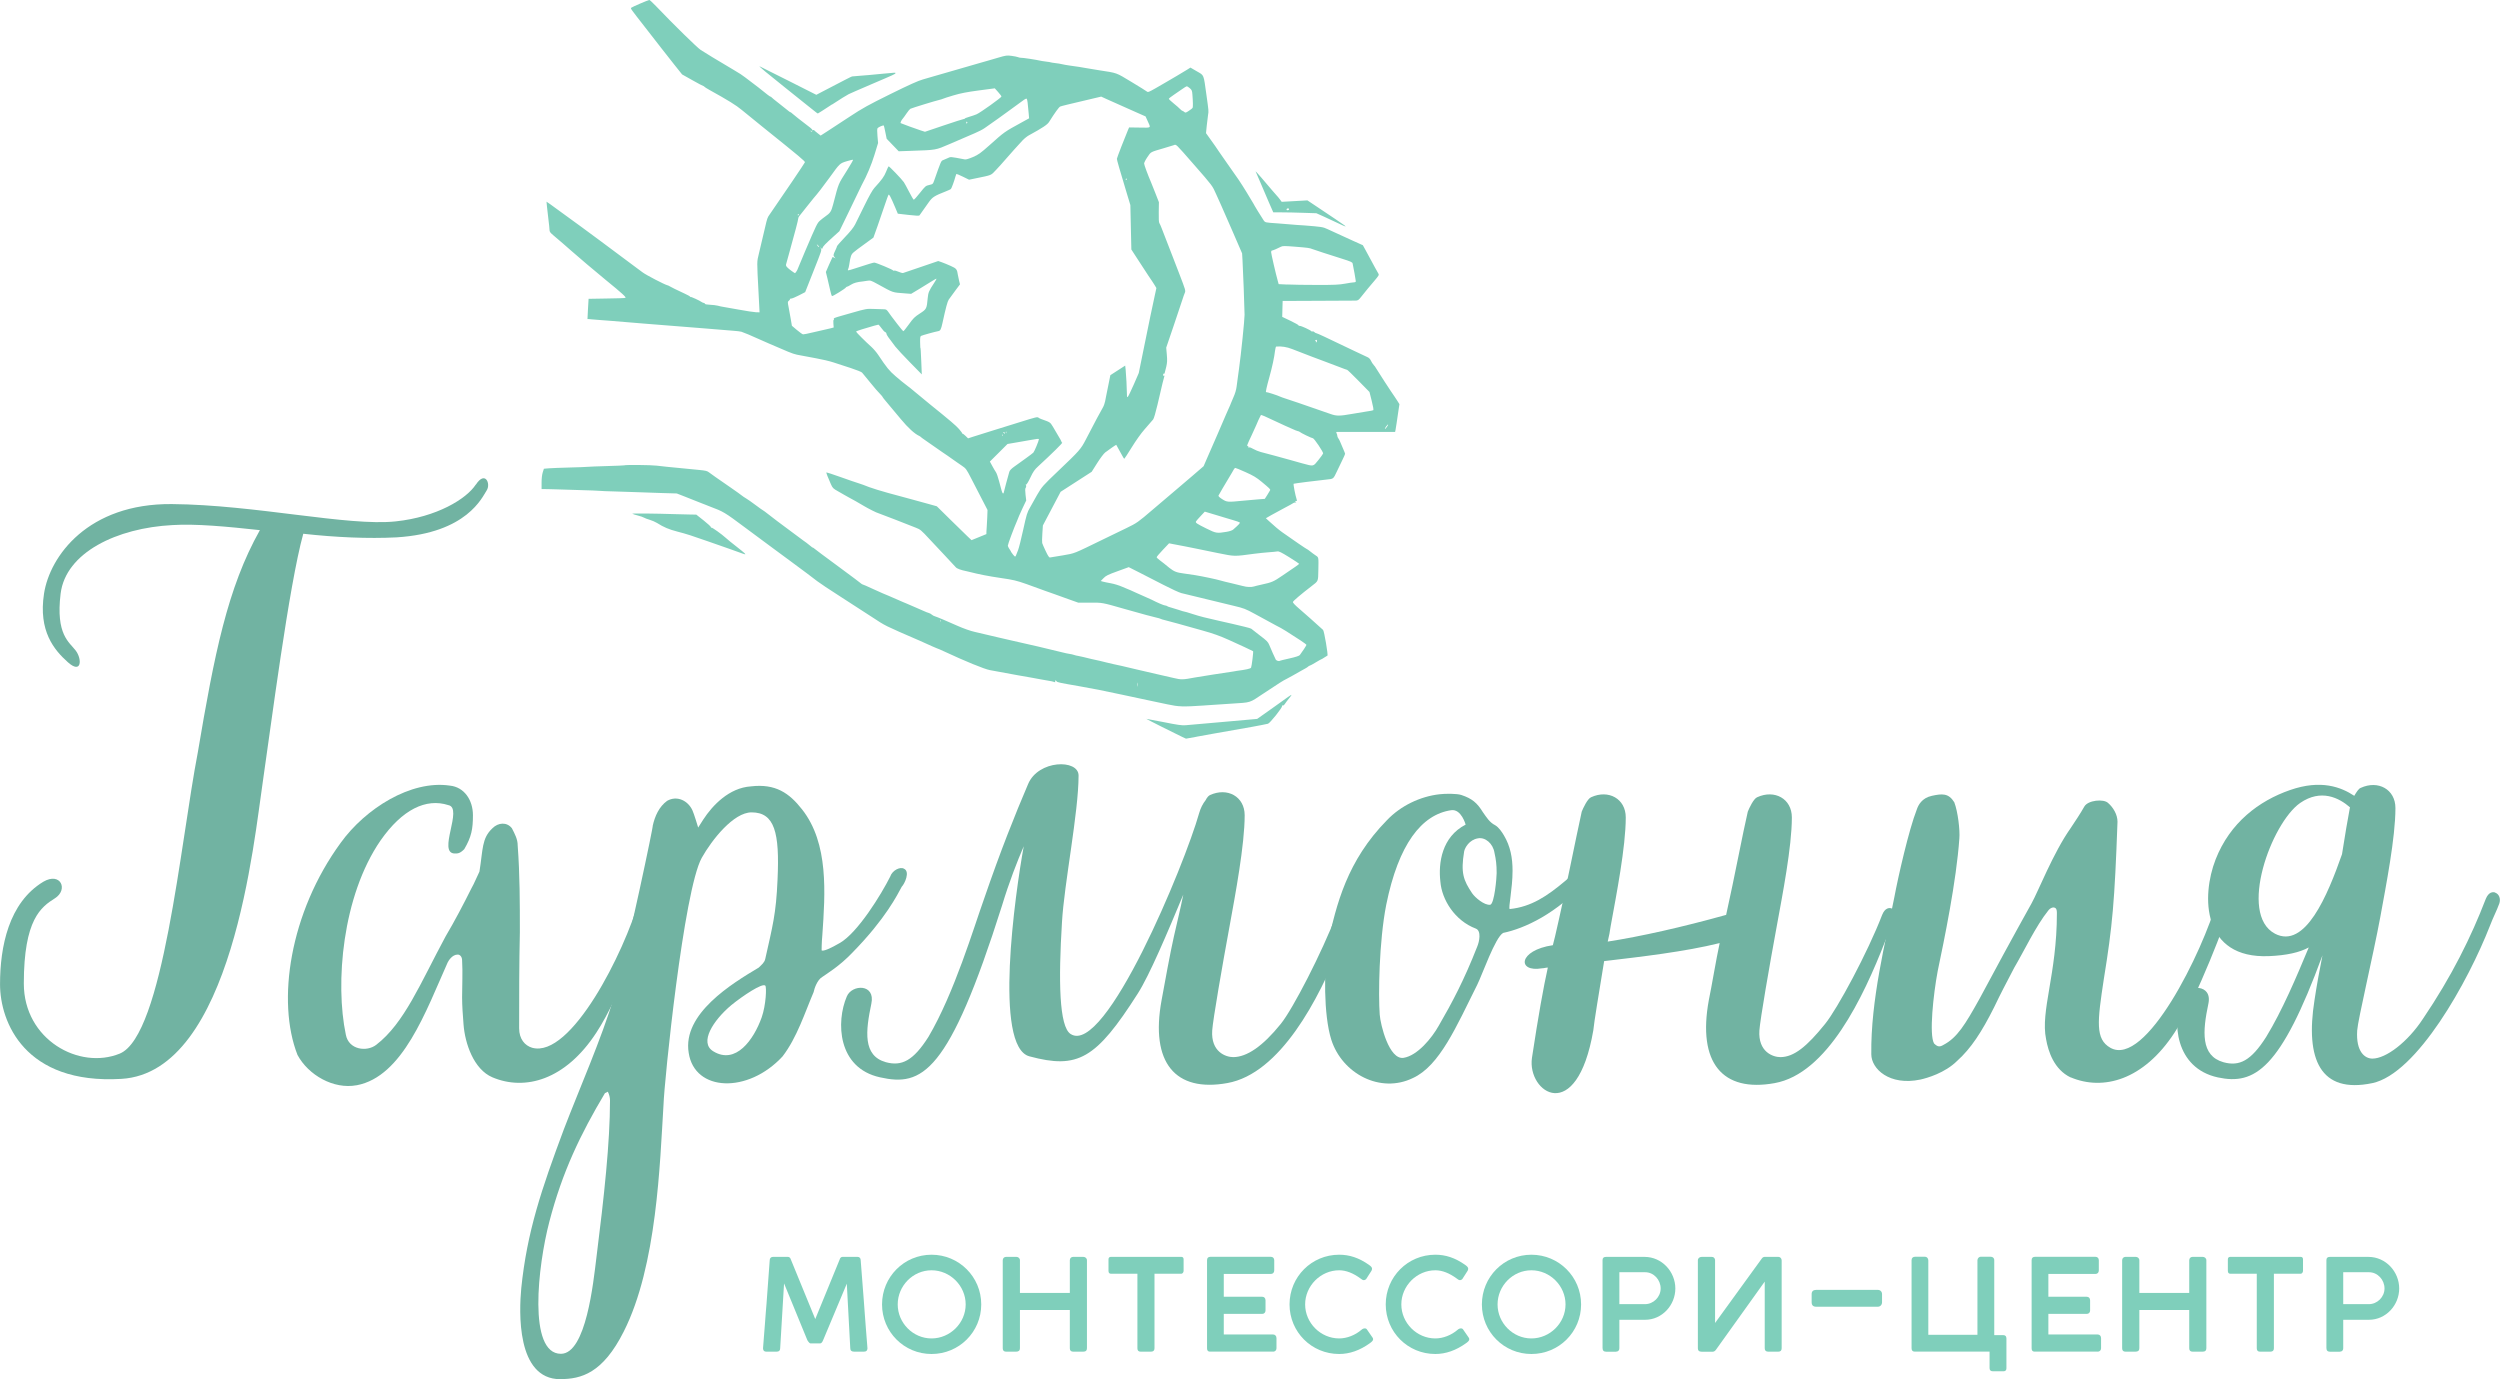 <?xml version="1.0" encoding="UTF-8"?> <svg xmlns="http://www.w3.org/2000/svg" xmlns:xlink="http://www.w3.org/1999/xlink" id="_Слой_2" data-name="Слой 2" viewBox="0 0 657 362.43"><defs><style> .cls-1 { fill: #7fcfbb; } .cls-2 { clip-path: url(#clippath); } .cls-3 { fill: #71b3a2; } .cls-4 { fill: none; } </style><clipPath id="clippath"><rect class="cls-4" x="142.29" width="225.69" height="194.25"></rect></clipPath></defs><g id="_Слой_1-2" data-name="Слой 1"><g><path class="cls-3" d="M125.04,127.34c-2.47,3.79-10.25,8.54-21.06,9.68-12.52,1.33-36.81-4.36-58.82-4.55-22.01-.19-32.07,13.66-33.59,23.53-1.52,9.87,2.66,14.8,6.26,18.03,3.61,3.23,3.79-.76,2.09-3.03-1.71-2.28-5.31-4.18-3.99-14.99,1.33-10.81,14.8-17.27,29.41-18.02,6.08-.38,14.23,.38,22.96,1.33-8.54,15.18-11.96,32.64-16.32,58.44-4.55,23.53-9.1,74.38-20.49,79.12-10.62,4.36-25.23-3.61-25.23-18.41,0-16.89,4.55-20.11,8.16-22.39,3.61-2.28,1.52-7.02-3.03-4.36-9.11,5.5-11.38,17.08-11.38,26.95s6.45,26.37,31.88,24.86c29.22-1.71,34.91-63.19,37.19-78.18,2.09-14.23,6.83-51.42,10.62-65.08,8.54,.95,17.08,1.33,24.48,.95,18.6-1.14,22.58-10.63,23.72-12.34,1.14-1.71-.38-5.31-2.84-1.52h0Z"></path><path class="cls-3" d="M93.73,285.21c12.15-2.28,18.22-19.54,23.91-32.26,.19-.38,1.14-2.09,2.66-2.09,.57,0,1.14,.57,1.14,1.52,.19,3.22,0,6.45,0,9.68,0,2.28,.19,4.74,.38,7.21,.38,4.93,2.66,11.76,7.59,13.85,8.54,3.61,19.16,.76,27.32-11.76,6.26-9.49,13.67-30.17,14.23-31.69,.57-1.71,1.52-3.61,1.71-5.69,0-.76-.57-1.52-1.33-1.52-.57-.19-.76-.19-1.14,0-1.14,1.14-1.9,2.47-2.28,4.18-3.79,13.47-17.84,41.56-28.08,38.71-1.9-.57-3.41-2.28-3.41-5.12,0-8.54,0-16.89,.19-25.24,0-7.59,0-15.18-.57-22.77,0-1.71-.76-3.04-1.52-4.55-1.33-1.71-3.61-1.52-5.12,0-2.84,2.66-2.46,5.5-3.41,11.39-.76,1.52-1.33,3.04-2.09,4.36-2.09,4.18-4.36,8.54-6.83,12.71-6.64,12.33-10.82,22.77-18.22,28.46-2.47,1.9-7.21,1.33-7.97-2.66-2.85-13.47-.95-36.43,9.11-51.04,5.7-8.16,11.96-11.2,17.84-9.3,3.98,.76-3.04,12.71,1.71,12.71,.76,0,1.33,0,2.46-1.14,1.9-3.23,2.28-5.31,2.28-8.92,0-3.98-2.28-7.4-6.07-7.78-10.25-1.52-22.2,6.07-28.65,14.99-13.47,18.41-16.89,41.74-11.39,55.78,2.85,5.31,9.49,9.11,15.56,7.97h0Z"></path><path class="cls-3" d="M147.23,362.43c5.5,0,11.19-1.52,16.7-12.52,8.73-17.26,9.49-44.21,10.44-59.58,.19-6.07,5.31-56.36,10.05-64.89,2.66-4.74,8.35-11.95,13.09-11.95,6.07,0,7.4,5.31,6.83,17.64-.38,9.11-1.33,12.34-3.23,20.87-.19,.95-.95,1.52-1.71,2.28-7.02,4.18-20.11,12.14-18.41,22.39,1.52,10.25,15.56,10.82,24.67,.95,3.79-4.93,5.88-11.57,8.16-16.89,.19-.95,.95-3.23,2.28-3.99,1.33-.95,4.55-2.85,7.97-6.45,8.73-8.92,11.77-15.18,12.91-17.26,.76-.76,2.27-3.99,.57-4.74-.95-.57-3.04,.38-3.61,2.09-2.28,4.56-8.54,14.8-13.28,17.46-2.28,1.33-4.36,2.28-4.74,1.9,0,0,0-2.09,.19-3.99,.76-11,1.71-24.1-5.31-33.02-3.41-4.36-7.02-6.83-13.47-6.07-5.69,.38-10.05,4.93-12.52,8.73l-1.33,2.09s-1.14-3.8-1.52-4.55c-1.14-2.47-3.98-3.98-6.64-2.47-2.09,1.52-3.23,3.99-3.8,6.64,.38-.95-6.26,30.93-10.05,44.59-3.42,11.38-9.3,24.66-13.29,35.1-5.88,15.75-9.68,26.95-11.19,41.75-.57,6.07-1.33,23.91,10.25,23.91h0Zm40.22-86.15c-3.79-2.28,0-8.16,4.75-12.14,3.04-2.47,8.16-5.88,8.92-5.12,.38,.38,.19,5.12-.95,8.35-2.09,5.88-6.83,12.52-12.71,8.92h0Zm-40.04,79.5c-8.73,0-6.07-23.15-3.04-34.72,3.41-13.09,8.16-22.96,14.61-33.78l.76-.38c.38,.76,.57,1.52,.57,2.28,0,11-1.52,25.05-3.6,41.55-.76,6.07-2.66,25.05-9.3,25.05h0Z"></path><path class="cls-3" d="M353.67,238.72c-.57-.19-1.71-.19-2.47,1.71-3.8,9.87-11.39,24.67-14.61,28.65-4.74,5.88-8.92,8.73-12.52,8.73-1.89,0-5.88-1.33-5.5-7.02,.19-2.84,2.66-17.07,4.55-27.32,1.52-8.35,3.98-21.44,3.98-29.22,0-4.93-4.55-7.4-9.11-5.31-.38,.19-.76,.57-1.14,1.33-.76,.95-1.33,2.09-1.71,3.41-3.79,13.47-24.66,63.95-33.77,58.06-3.04-1.9-3.23-14.04-2.28-29.41,.57-10.05,4.36-28.84,4.36-38.52,0-4.36-10.62-4.17-13.28,2.28-3.41,7.97-7.21,17.46-11.57,30.17-2.66,7.4-7.78,24.66-14.61,36.24-3.98,6.26-7.02,7.78-11.2,6.64-6.07-1.71-5.31-8.16-3.8-15.37,1.14-5.31-5.12-5.12-6.45-1.9-2.85,6.64-2.47,18.79,8.73,21.25,11.01,2.47,18.03-.76,32.07-45.16,1.9-6.26,3.98-11.57,5.7-15.56-2.28,12.52-7.97,52.75,1.51,55.21,12.71,3.41,17.46,.76,28.46-16.51,3.04-4.74,7.78-15.94,11.96-26-.76,3.8-1.71,7.59-2.47,11.01-.95,4.17-2.47,12.52-3.23,16.7-3.04,16.51,3.61,24.29,17.27,21.82,13.85-2.47,24.1-22.01,29.79-36.62,.95-2.46,1.33-4.55,2.09-6.64,.38-1.14,.38-2.28-.76-2.66h0Z"></path><path class="cls-3" d="M371.31,283.31c7.02-3.22,11.39-13.47,16.89-24.48,1.33-2.66,4.75-12.52,6.83-13.66,5.5-1.14,14.04-4.93,22.2-14.04,.19-.38,.76-1.14,.57-1.71,0-.57,.38-1.14-.38-1.33-.57-.76-1.71-.76-2.47,0-.94,.76-1.71,1.9-3.6,3.41-4.74,3.98-8.92,6.83-14.61,7.4-.38-.38,.76-5.31,.76-10.06,0-3.41-.57-6.45-2.27-9.3-.57-.95-1.33-2.09-2.28-2.66-1.52-.76-2.28-2.09-3.23-3.41-1.52-2.47-2.85-3.61-5.69-4.55-1.14-.38-4.18-.38-5.7-.19-5.12,.57-10.25,3.04-13.85,6.83-10.43,10.62-13.28,22.01-15.56,32.64-.95,6.26-1.14,18.41,.95,25.05,2.85,8.92,12.9,14.23,21.44,10.06h0Zm-2.46-5.31c-3.8,.57-6.08-8.73-6.26-11.38-.38-5.13-.19-19.16,1.71-28.84,3.23-15.94,9.3-23.72,17.08-24.86,2.66-.38,3.79,3.79,3.79,3.79-6.26,3.23-7.21,10.06-6.64,14.99,.38,4.74,3.79,10.25,9.3,12.33,1.52,.57,.95,3.42,.38,4.75-3.41,8.73-6.64,14.8-10.05,20.68-1.9,3.42-5.69,7.97-9.3,8.54h0Zm22.77-40.23c-1.52,.19-3.98-1.89-4.75-3.03-2.28-3.41-3.03-5.31-2.09-11,.19-.95,1.33-3.04,3.61-3.42,1.9-.38,3.98,1.33,4.36,3.8,.38,1.71,.57,3.03,.57,5.31,0,1.14-.57,8.16-1.71,8.35h0Z"></path><path class="cls-3" d="M497.1,238.72c-.57-.19-1.71-.19-2.47,1.71-3.79,9.87-11.76,24.67-14.99,28.65-4.74,5.88-8.16,8.73-11.77,8.73-1.89,0-5.88-1.33-5.5-7.02,.19-2.84,2.66-17.07,4.55-27.32,1.52-8.35,3.98-20.88,3.98-28.65,0-4.93-4.55-7.4-9.11-5.31-.95,.38-2.09,2.84-2.47,3.79-1.33,5.69-3.41,16.89-5.69,27.13-11.57,3.23-22.58,5.7-31.12,7.02,.38-1.52,.57-2.66,.76-3.98,1.52-8.35,3.98-20.88,3.98-28.65,0-4.93-4.55-7.4-9.1-5.31-.95,.38-2.09,2.84-2.47,3.79-1.52,6.83-4.36,21.44-7.02,32.83l-.57,2.27c-9.1,1.33-9.49,7.21-2.84,6.07,.57,0,.95-.19,1.52-.19-1.14,5.13-2.47,12.52-4.17,23.72-1.33,9.11,11.76,18.03,16.12-7.21,.19-2.09,1.52-10.05,2.85-18.21,9.68-1.14,21.25-2.47,30.36-4.74-.95,4.36-2.09,11.38-2.85,14.99-3.03,16.51,3.61,24.29,17.27,21.82,13.85-2.47,23.34-22.58,29.03-37.19,.95-2.47,1.71-3.8,2.46-5.88,.38-1.14,.38-2.47-.76-2.85h0Z"></path><path class="cls-3" d="M544.16,283.12c8.54,3.61,19.16,.76,27.32-11.76,6.26-9.49,13.66-30.17,14.23-31.69,.57-1.71,1.52-3.61,1.71-5.69,0-.76-.57-1.52-1.33-1.52-.57-.19-.76-.19-1.14,0-1.14,1.14-1.9,2.47-2.28,4.18-3.8,13.47-18.79,44.02-28.08,38.71-3.98-2.28-3.41-6.83-1.71-18.02,2.28-14.04,2.84-20.31,3.6-41.37,0-1.9-1.14-3.79-2.47-4.93-1.14-1.14-5.31-.76-6.26,.95-.95,1.71-2.47,3.98-3.61,5.69-4.55,6.45-8.54,16.7-10.25,19.74-4.56,8.16-10.63,19.35-13.66,25.05-3.8,6.83-5.88,10.25-9.49,12.14-.95,.57-1.52,.57-2.47-.38-1.33-2.28-.19-12.9,.95-18.98,1.71-8.16,4.93-23.72,5.7-34.91,.19-2.09-.38-7.02-1.33-9.48-1.52-2.47-3.23-2.28-5.88-1.71-2.66,.57-3.6,2.47-3.98,3.61-2.09,5.31-4.93,17.84-5.88,22.96-2.28,11.57-6.26,27.13-6.07,41.36,0,3.8,4.74,8.35,12.9,6.64,1.71-.38,6.45-1.71,9.68-4.93,3.6-3.22,6.45-7.59,9.68-14.04,1.9-3.98,3.04-6.07,5.31-10.44,2.47-4.17,5.7-11,8.92-14.99,.57-.76,1.33-.95,1.71-.76,.57,.19,.57,.95,.57,1.52,0,15.94-4.36,25.62-2.84,33.02,.57,3.23,2.09,7.97,6.45,10.06h0Z"></path><path class="cls-3" d="M655.72,234.55c-.57-.19-1.71-.19-2.47,1.71-3.79,9.87-8.92,20.3-16.51,31.5-3.98,6.07-9.68,10.44-13.28,10.44-1.9,0-4.36-1.71-3.99-7.4,.19-2.84,4.17-19.54,6.07-29.79,1.52-8.35,3.98-20.87,3.98-28.65,0-4.93-4.56-7.4-9.11-5.31-.57,.19-1.14,1.14-1.71,2.09-3.42-2.27-8.73-4.36-16.89-1.51-8.16,2.84-15.75,8.54-19.54,18.21-3.79,9.67-3.61,26.18,14.04,25.43,4.55-.19,7.97-.95,10.43-2.28-3.23,7.78-7.02,16.7-11.2,23.53-3.98,6.26-7.02,7.78-11.2,6.64-6.07-1.71-5.5-8.16-3.98-15.37,1.14-5.31-5.5-5.12-6.83-1.9-2.85,6.64-1.9,18.79,9.3,21.25,9.68,2.09,16.51-2.09,27.51-32.07-.76,3.79-1.52,7.97-2.09,11.76-2.47,15.56,1.52,24.67,15.18,21.82,11.76-2.47,25.23-26.75,30.93-41.36,.95-2.47,1.71-3.8,2.47-5.88,.38-1.14,0-2.46-1.14-2.84h0Zm-57.88,10.81c-9.67-5.12-.95-29.03,6.64-34.34,5.5-3.79,10.25-1.33,13.09,1.14-.57,3.04-1.33,7.4-2.09,12.33-3.8,10.82-9.68,25.05-17.65,20.87h0Z"></path><g class="cls-2"><path class="cls-1" d="M314.46,193.61c1.53-.28,3.49-.63,4.36-.79,1.68-.31,8.19-1.46,10.2-1.8,.66-.11,1.79-.32,2.5-.47l1.7-.35c.5-.1,3.84-4.28,3.7-4.64-.06-.16,0-.21,.16-.15,.15,.06,.39-.12,.59-.42,.18-.29,.65-.91,1.04-1.39,.39-.47,.7-.91,.7-.97,0-.12-1.1,.63-4.11,2.82-.75,.54-2.16,1.55-3.14,2.23l-1.78,1.25-2.58,.23-5.64,.5c-6.33,.56-9.4,.84-10.57,.93-.98,.08-2.08-.07-5.75-.81-2.5-.5-4.57-.89-4.59-.87-.05,.04,7.73,3.96,9.41,4.74l1.02,.47,2.78-.5h0Zm2.22-8.23c1.94-.13,4.99-.33,6.77-.45,5.53-.36,4.72-.11,8.61-2.69,4.15-2.76,5.2-3.42,6.04-3.82,.36-.17,1.11-.58,1.67-.91,.56-.33,1.46-.84,1.99-1.13,1.51-.82,1.78-.98,2.05-1.23,.14-.12,.32-.23,.42-.23s.78-.38,1.54-.84c.76-.46,1.42-.83,1.48-.83,.06,0,.41-.2,.77-.45,.36-.25,.74-.48,.83-.51,.23-.08-.86-6.48-1.15-6.75-2.11-1.92-4.87-4.38-6.04-5.37-1.31-1.12-1.89-1.72-1.88-1.97,0-.23,2.11-2.02,4.88-4.15,1.84-1.41,1.74-1.19,1.8-4.2,.07-3.5,.1-3.35-.7-3.88-.38-.25-1.04-.73-1.45-1.07-.42-.34-.81-.61-.88-.61-.1,0-3.86-2.57-6.38-4.36-.99-.7-2.13-1.66-3.56-2.98l-.82-.76,1.53-.88c.84-.48,2.42-1.34,3.5-1.9,1.09-.56,2.05-1.1,2.15-1.19,.09-.09,.35-.17,.55-.17,.31,0,.33-.03,.1-.18-.25-.16-.13-.27,.25-.2,.09,.02,.09-.16,.02-.39-.38-1.18-.93-4.06-.8-4.15,.13-.08,6.21-.86,8.7-1.11,1.8-.18,1.71-.11,2.68-2.16,.49-1.05,1.18-2.47,1.52-3.17,.34-.69,.62-1.34,.62-1.43s-.23-.69-.52-1.33-.64-1.46-.77-1.81c-.14-.36-.36-.78-.5-.95-.14-.16-.25-.44-.25-.61s-.09-.48-.19-.68c-.14-.27-.13-.36,.05-.37,.13,0,3.63,0,7.78,0h7.54s.11-.5,.11-.5c.06-.29,.19-1.1,.29-1.82,.1-.71,.31-2.13,.46-3.14l.28-1.84-.59-.94c-.33-.52-.66-1.02-.74-1.12-.35-.43-4.96-7.52-4.96-7.61,0-.06-.2-.32-.45-.59-.25-.27-.58-.79-.75-1.16-.19-.43-.52-.77-.9-.93-.33-.14-1.84-.86-3.38-1.59-5.1-2.44-5.92-2.83-7.93-3.78-1.1-.52-2.09-.95-2.2-.95s-.32-.12-.47-.28c-.15-.16-.36-.23-.47-.16-.11,.07-.25,.04-.31-.06-.19-.28-2.67-1.43-3.04-1.4-.18,.02-.33-.05-.33-.15s-.96-.63-2.14-1.2l-2.14-1.02,.05-2.09,.06-2.09,9.09-.04c5-.02,9.47-.05,9.93-.05,.77-.01,.89-.08,1.58-.95,1.46-1.83,2.06-2.56,3.42-4.15,1.28-1.5,1.36-1.64,1.13-2.02-.14-.22-.52-.9-.85-1.51-.58-1.09-1.24-2.31-2.56-4.73l-.66-1.2-2.56-1.15c-2.38-1.07-3.68-1.67-6.73-3.08-1.22-.57-1.45-.6-6.21-.98-.82-.06-1.61-.11-1.76-.11s-1.03-.07-1.95-.16c-.92-.09-2.42-.21-3.34-.27-3.06-.2-3.11-.21-3.5-.75-.41-.56-2.71-4.33-2.71-4.44,0-.04-.79-1.35-1.75-2.91-1.68-2.74-2.35-3.73-5.09-7.57-.69-.97-1.64-2.35-2.13-3.06-1.02-1.52-1.07-1.59-2.44-3.5l-1.05-1.47,.2-2.01c.11-1.1,.27-2.37,.34-2.8,.17-.96,.18-.93-.42-5.18-.79-5.66-.57-5.12-2.53-6.26l-1.68-.98-.87,.55c-.8,.51-4.41,2.64-5.7,3.38l-2.56,1.48c-1.8,1.03-2.04,1.12-2.32,.88-.17-.15-2.01-1.29-4.08-2.54-4.12-2.49-3.63-2.3-8.48-3.05-1.02-.16-2.54-.41-3.38-.56-1.55-.28-1.88-.33-4.32-.67-.76-.1-1.68-.27-2.04-.36-.36-.09-1.15-.23-1.76-.29-.61-.07-1.17-.16-1.24-.2-.07-.04-.53-.12-1.02-.17-.49-.06-1.06-.14-1.26-.18-1.81-.39-4.9-.86-5.66-.86-.16,0-.45-.07-.65-.16-.2-.09-.95-.23-1.67-.33-1.21-.16-1.45-.13-3.43,.45-1.18,.35-2.47,.72-2.88,.84-.41,.11-1.12,.32-1.58,.45-1.46,.43-6.69,1.95-9,2.6-1.22,.35-2.77,.79-3.43,.99-.66,.2-2,.59-2.96,.86-1.29,.36-3.59,1.4-8.54,3.84-5.84,2.89-7.32,3.7-10.76,5.97-2.19,1.44-4.8,3.14-5.79,3.79l-1.8,1.16-.79-.62c-.44-.34-.85-.69-.91-.78-.07-.09-.23-.1-.37-.01-.14,.08-.2,.08-.12,0,.07-.08-.15-.37-.5-.63-2.51-1.91-4.5-3.48-4.79-3.77-.18-.18-.4-.34-.48-.34s-.36-.19-.62-.42c-.26-.23-1.33-1.09-2.39-1.9-1.06-.82-1.95-1.55-1.98-1.62-.04-.08-.14-.14-.23-.14-.14,0-.75-.46-3.23-2.46-.17-.14-1.77-1.35-3.41-2.59-1-.75-1.27-.93-2.99-1.95-5.53-3.29-6.68-3.98-8.72-5.28-.89-.57-7.08-6.63-11.74-11.51-.85-.89-1.64-1.62-1.75-1.62-.28,0-4.55,1.84-4.77,2.05-.2,.2-.19,.21,3.7,5.19,1.53,1.96,3.41,4.38,4.17,5.36,.77,.99,2.32,2.97,3.45,4.39l2.06,2.58,2.72,1.53c1.49,.84,2.79,1.53,2.88,1.53,.09,0,.2,.07,.23,.15,.03,.08,.64,.47,1.36,.87,4.93,2.73,6.98,4,8.48,5.25,.85,.71,3.29,2.7,5.44,4.42,9.98,8.02,11.23,9.07,11.16,9.34-.05,.21-5.68,8.53-8.94,13.24-.2,.29-.5,.73-.67,.98-.16,.24-.4,.92-.53,1.51-.24,1.1-1.1,4.74-1.96,8.3-.54,2.23-.53,1.77-.1,9.93,.1,1.89,.21,3.89,.23,4.45l.05,1.02-.93-.02c-.51-.02-2.6-.33-4.64-.71-2.04-.38-3.92-.71-4.18-.74-.26-.03-.8-.16-1.21-.27-.41-.11-1.34-.22-2.07-.25-.73-.03-1.32-.13-1.3-.23,.02-.09-.14-.21-.34-.25-.2-.04-.47-.16-.59-.26-.39-.32-2.84-1.44-2.84-1.3,0,.07-.07,.04-.14-.08-.07-.12-.72-.48-1.43-.8-1.64-.75-4.05-1.93-4.17-2.05-.05-.05-.22-.12-.37-.15-.7-.15-5.58-2.68-6.49-3.37-.56-.42-1.22-.91-1.46-1.08-.25-.17-2.29-1.7-4.55-3.39-2.25-1.69-4.51-3.38-5.03-3.75l-1.95-1.44c-.56-.42-1.95-1.44-3.09-2.28-5.32-3.9-7.46-5.46-8.3-6.04l-.91-.62,.13,1.37c.07,.75,.25,2.29,.39,3.41,.14,1.12,.27,2.3,.27,2.63,0,.49,.18,.74,1.07,1.48,.59,.49,1.11,.94,1.16,.99,.05,.05,.63,.55,1.3,1.11,.66,.55,1.66,1.43,2.23,1.95,1.02,.94,6.84,5.86,8.99,7.61,4.39,3.58,5.52,4.61,5.18,4.73-.2,.07-2.44,.14-4.99,.17-2.55,.03-4.65,.06-4.67,.08-.02,.01-.09,1.22-.16,2.67l-.13,2.64,.44,.02c.25,0,.57,.04,.72,.07,.15,.03,1.15,.11,2.23,.18,1.07,.07,2.32,.17,2.78,.21,1.32,.13,7.18,.61,8.81,.73,.82,.06,3.99,.31,7.05,.56,3.06,.25,6.69,.54,8.07,.64,4.31,.33,4.89,.38,5.75,.47,.46,.05,1.57,.14,2.46,.2,.9,.06,1.86,.18,2.14,.26,.58,.18,2.93,1.16,4.02,1.68,.73,.35,5.19,2.28,8.25,3.57,.87,.37,1.91,.72,2.32,.78,.41,.06,1.07,.19,1.48,.28,.41,.09,1.99,.39,3.52,.66,1.53,.27,3.62,.76,4.64,1.1l4.54,1.48c1.48,.48,2.8,1.02,2.93,1.18,.13,.17,.42,.52,.64,.77,.22,.25,.94,1.13,1.6,1.95,1.06,1.32,1.79,2.16,2.85,3.27,.18,.19,.32,.39,.32,.44s.44,.62,.98,1.25c1.53,1.8,1.64,1.93,3.84,4.59,1.87,2.26,3.59,3.83,4.82,4.39,.16,.07,.32,.18,.37,.25,.05,.07,.62,.49,1.28,.94,1.11,.76,1.98,1.37,4.44,3.09,.55,.38,1.13,.77,1.3,.88,.17,.1,.35,.23,.4,.28,.05,.05,.47,.34,.92,.65,.46,.3,.96,.66,1.11,.78,.16,.12,.78,.56,1.39,.96,1.04,.7,1.17,.87,2.42,3.3,.73,1.41,1.99,3.85,2.81,5.44l1.49,2.88-.07,1.95c-.04,1.07-.1,2.15-.13,2.41-.03,.25-.07,.8-.08,1.22l-.02,.76-3.9,1.59-1.06-1c-.58-.55-2.64-2.55-4.56-4.45l-3.5-3.45-2.07-.58c-1.14-.32-3.32-.91-4.85-1.33-5.86-1.57-7.1-1.92-8.74-2.43-1.61-.5-2.89-.95-3.69-1.3-.21-.09-.79-.29-1.3-.44-.51-.15-2.59-.86-4.62-1.59-2.03-.72-3.73-1.28-3.76-1.24-.08,.08,.42,1.38,1.17,3.06,.48,1.07,.59,1.18,1.91,1.92,.77,.43,1.58,.89,1.78,1.02,.2,.13,.58,.34,.84,.47,.88,.45,3.06,1.69,4.17,2.36,1.11,.67,3.5,1.87,3.73,1.87,.07,0,2.05,.76,4.41,1.68,2.36,.93,4.82,1.89,5.48,2.15,1.21,.46,1.41,.63,3.63,3.03,.61,.66,2.34,2.5,3.83,4.08,1.5,1.58,2.87,3.06,3.06,3.29,.29,.36,1.36,.75,2.83,1.04,.16,.03,.5,.11,.76,.18,2.5,.64,5,1.13,8.21,1.6,3.38,.49,4.15,.68,6.75,1.59,1.61,.57,3.1,1.11,3.31,1.2,.2,.09,.87,.33,1.48,.54,.61,.2,1.82,.63,2.69,.95,.87,.32,2.61,.94,3.86,1.39l2.28,.81h3.1c3.38,0,3.02-.07,9.12,1.67,4.72,1.34,7.49,2.09,8.35,2.27,.46,.09,.96,.24,1.12,.33,.16,.09,.57,.21,.93,.29,.36,.07,1.94,.5,3.52,.94,1.58,.45,4.53,1.27,6.57,1.84,2.76,.77,4.5,1.39,6.86,2.45,2.72,1.22,6.16,2.82,6.39,2.97,.13,.09-.36,4-.53,4.33-.15,.27-1.3,.53-3.8,.85-.21,.03-.37,.06-.37,.07s-.29,.07-.65,.11c-1.16,.15-8.97,1.37-9.92,1.55-3.22,.61-3.6,.62-5.66,.12-1.07-.26-2.74-.64-3.71-.85-1.93-.42-3.38-.76-5.66-1.31-3.46-.83-5.62-1.33-6.4-1.47-.46-.09-1.34-.29-1.95-.46-.61-.17-1.32-.34-1.58-.39-.84-.16-3.79-.84-4.36-1.01-.31-.09-.89-.21-1.3-.28-.41-.06-.95-.19-1.21-.29-.25-.09-.75-.21-1.11-.25-.36-.04-1.32-.25-2.13-.46-2.46-.63-9.33-2.24-13.17-3.08-1.22-.27-2.73-.61-3.34-.77-1.64-.41-5.66-1.35-6.3-1.48-.98-.2-3.05-.93-4.54-1.6-2.6-1.17-5.55-2.41-5.93-2.5-.25-.06-.61-.25-.8-.43-.2-.18-.55-.38-.8-.44-.25-.06-.89-.31-1.42-.56-.53-.24-1.59-.71-2.36-1.03-.76-.32-1.75-.75-2.18-.94-.43-.2-.82-.36-.87-.36s-.69-.28-1.44-.63c-.75-.35-1.81-.81-2.37-1.03-.97-.38-1.69-.7-3.63-1.58-2.06-.95-3.07-1.39-3.18-1.39-.06,0-.38-.23-.72-.51-.34-.28-.91-.72-1.28-.98-.57-.4-1.68-1.22-3.92-2.91-1-.75-3.18-2.36-4.84-3.58-.9-.66-1.75-1.31-1.89-1.44-.14-.13-.3-.23-.38-.23s-.33-.19-.59-.42c-.26-.23-.75-.62-1.11-.88-.35-.25-.73-.52-.84-.6-.1-.08-1.31-.98-2.69-2-4.1-3.04-4.78-3.55-6.33-4.77-.81-.64-1.52-1.16-1.57-1.16s-.91-.61-1.91-1.36c-1-.75-2.1-1.52-2.45-1.72-.35-.2-.68-.4-.73-.46-.1-.11-2.65-1.95-3.34-2.4-.23-.15-.95-.65-1.6-1.11-.65-.46-1.73-1.21-2.41-1.67-.68-.46-1.46-1.02-1.75-1.26-.42-.34-.9-.45-2.44-.6l-4.7-.46-3.89-.38c-.61-.06-1.82-.2-2.69-.3-1.41-.18-8.23-.25-8.52-.08-.06,.04-2.11,.12-4.56,.19-2.45,.07-4.74,.16-5.1,.2-.35,.04-2.48,.13-4.73,.18-2.24,.06-4.67,.15-5.4,.21l-1.32,.11-.31,.97c-.19,.61-.3,1.61-.3,2.67v1.7l1.67,.02c.92,.01,1.9,.04,2.18,.06,.28,.02,2.89,.1,5.8,.18,2.91,.08,5.41,.17,5.56,.21,.15,.04,2.2,.12,4.55,.18,2.34,.06,4.97,.14,5.84,.19,.87,.05,3.46,.13,5.75,.2l4.18,.12,2.13,.83c1.17,.46,2.38,.94,2.69,1.07,.76,.32,1.84,.75,1.95,.77,.05,0,.34,.12,.65,.25,.31,.12,.85,.34,1.21,.48,3.69,1.39,3.85,1.48,9.4,5.62,2.98,2.22,6.21,4.61,7.19,5.33,.98,.71,3.02,2.21,4.53,3.34l4.49,3.33c.96,.71,2.17,1.63,2.68,2.04,.51,.41,3.27,2.25,6.12,4.07,2.86,1.83,6.53,4.2,8.16,5.28,3.8,2.5,3.18,2.18,12.61,6.27,1.53,.66,3.07,1.35,3.43,1.54,.36,.18,.86,.39,1.11,.47,.25,.08,1.05,.41,1.76,.75,5.65,2.64,10.71,4.71,12.16,4.98,6.01,1.12,9.89,1.82,11.21,2.03,.3,.05,1.22,.22,2.04,.38,.82,.16,1.86,.35,2.32,.41,.46,.06,1.03,.19,1.27,.28,.36,.14,.42,.12,.33-.11-.13-.35,.18-.37,.38-.03,.14,.24,.78,.38,5.71,1.23,3.45,.59,6.72,1.24,11.34,2.24,2.43,.52,5.55,1.19,6.93,1.48,1.38,.29,3.7,.78,5.15,1.09,2.99,.64,3.99,.68,9.79,.29h0Zm-17.84-5.89c.05-.23,.08-.04,.08,.42s-.04,.65-.08,.42c-.04-.23-.04-.61,0-.84h0Zm36.47-6.07c-.23-.43-1.36-2.95-1.76-3.95-.31-.77-.64-1.11-2.49-2.5-1.18-.89-2.18-1.67-2.23-1.74-.05-.07-.84-.3-1.76-.52l-3.15-.75c-.81-.2-2.45-.57-3.62-.82-3.18-.7-5.13-1.2-6.58-1.68-1.28-.43-2.65-.82-2.92-.84-.07,0-.57-.16-1.11-.36-.54-.19-1.39-.45-1.9-.58-.51-.13-1-.3-1.1-.4-.1-.09-.32-.16-.5-.16-.3,0-2.07-.75-3.49-1.49-.36-.19-1.07-.5-1.58-.71-.51-.2-1.75-.75-2.74-1.22-1-.47-1.87-.85-1.93-.85s-.75-.29-1.52-.64c-.78-.35-2.13-.77-2.99-.92-.87-.16-1.82-.35-2.12-.44l-.54-.16,.73-.75c.62-.65,1.16-.91,3.68-1.82l2.94-1.07,2.81,1.42c1.54,.78,4.41,2.25,6.38,3.27,1.97,1.02,4.06,1.98,4.64,2.13,1,.26,7.74,1.9,13.85,3.36,2.54,.6,3.02,.79,5.38,2.07,4.47,2.41,4.99,2.7,5.75,3.13,.41,.23,.92,.5,1.13,.59,.36,.16,1.72,1.02,5.23,3.3,.84,.55,1.53,1.07,1.53,1.16,0,.15-1.14,1.9-1.74,2.67-.17,.22-1.08,.52-2.73,.89-1.36,.3-2.5,.58-2.53,.62-.17,.17-.86-.01-1-.26h0Zm-88.21-10.42c.06-.15,.1-.1,.11,.11,.01,.2-.03,.31-.09,.24-.06-.06-.07-.22-.01-.36h0Zm79.61-8.97c-.41-.12-1.74-.45-2.97-.73-1.22-.27-2.6-.62-3.06-.76-.94-.29-4.61-1.07-6.59-1.39-1.48-.24-1.67-.27-3.06-.45-1.8-.23-2.48-.49-3.71-1.46-.67-.52-1.32-1.05-1.45-1.18-.13-.12-.61-.5-1.07-.82-.45-.33-.83-.69-.83-.81s.73-.98,1.63-1.93l1.63-1.72,1.01,.2c.55,.11,1.93,.38,3.05,.58,1.12,.21,2.54,.49,3.15,.63,.61,.14,3.06,.65,5.44,1.12,4.81,.96,4.22,.95,9.86,.2,1.07-.14,2.74-.31,3.71-.38,.97-.07,1.98-.16,2.25-.22,.39-.07,1.05,.25,3.11,1.53,1.44,.9,2.61,1.67,2.61,1.73,0,.05-.48,.43-1.07,.82l-3.34,2.28c-2.31,1.59-2.76,1.78-5.51,2.37-.82,.18-1.7,.39-1.95,.48-.64,.22-1.99,.17-2.87-.11h0Zm-51.91-9.22c-.45-.95-.85-1.88-.91-2.09-.06-.2-.04-1.33,.04-2.5l.14-2.13,2.33-4.42,2.33-4.42,1.83-1.18c1.01-.64,2.84-1.83,4.08-2.63l2.25-1.45,1.44-2.28c.79-1.25,1.74-2.52,2.11-2.8,.86-.67,2.87-2.06,2.91-2.01,.02,.02,.35,.63,.74,1.34,1.09,2,1.28,2.32,1.38,2.32,.05,0,.93-1.35,1.95-3,1.07-1.74,2.47-3.71,3.34-4.69,1.86-2.11,1.88-2.15,2.29-2.64,.19-.23,.66-1.84,1.12-3.8,1.33-5.74,1.66-7.09,1.8-7.46,.1-.25,.08-.31-.08-.22-.14,.09-.22,0-.22-.26,0-.22,.08-.35,.17-.29,.19,.12,.21,.06,.66-1.85,.24-1.05,.27-1.66,.14-3.15l-.16-1.84,2.02-5.94c1.11-3.27,2.14-6.35,2.3-6.87,.16-.51,.4-1.21,.55-1.55,.27-.61,.23-.72-1.42-5.01-.93-2.41-1.8-4.67-1.94-5.03-.89-2.24-2.38-6.08-2.71-6.99-.22-.59-.49-1.19-.6-1.34-.14-.17-.19-1.17-.16-2.88l.04-2.61-.94-2.41c-.52-1.32-1.02-2.58-1.11-2.78-.84-1.95-1.84-4.64-1.84-4.98,0-.23,.39-1,.88-1.71,.97-1.41,.67-1.25,4.31-2.32,1.07-.31,2.23-.67,2.57-.78,.73-.25,.3-.66,5.39,5.16,4.87,5.57,4.78,5.45,5.79,7.73,.51,1.16,1.09,2.43,1.28,2.84,.19,.41,1.52,3.43,2.94,6.71l2.59,5.98,.11,1.82c.15,2.54,.52,12.44,.54,14.33,.01,1.23-.93,10.45-1.47,14.28l-.27,1.95c-.1,.71-.25,1.9-.35,2.63-.1,.84-.41,1.88-.83,2.8-.37,.81-.67,1.53-.67,1.59s-.29,.75-.65,1.52c-.36,.77-.65,1.43-.65,1.47s-1.02,2.39-2.25,5.23c-1.24,2.84-2.56,5.87-2.94,6.73l-.68,1.58-2.86,2.47c-1.57,1.36-3.19,2.74-3.59,3.06-.4,.33-.82,.68-.93,.79-.11,.11-1.04,.9-2.07,1.76-1.02,.86-2.79,2.36-3.92,3.33-3.86,3.31-4.15,3.52-6.9,4.85l-5.86,2.84c-8.41,4.09-7.56,3.75-10.89,4.34-1.66,.29-3.17,.54-3.36,.55-.24,.02-.54-.43-1.13-1.7h0Zm-9.09,.15c-.47-.65-.85-1.36-.85-1.57,0-.37,1.59-4.62,2.51-6.72,.25-.57,.46-1.09,.46-1.14s.42-.98,.93-2.05l.93-1.95-.18-1.54c-.11-.95-.11-1.61,0-1.72,.21-.21,.23-.78,.03-.89-.07-.04-.03-.05,.1-.02,.14,.03,.59-.69,1.14-1.85,.76-1.6,1.09-2.08,2.11-3.01,3.55-3.27,6.43-6.11,6.26-6.17-.11-.03-.2-.15-.2-.26s-.34-.73-.74-1.37c-.41-.65-.74-1.21-.74-1.26s-.34-.62-.75-1.28c-.78-1.25-.66-1.16-3.05-2.02-.31-.11-.64-.27-.73-.36-.3-.27-.59-.2-4.81,1.12-2.25,.7-5.64,1.75-7.53,2.34-1.89,.58-4.05,1.26-4.81,1.51l-1.38,.45-.68-.66c-.37-.36-.73-.61-.8-.56-.07,.05-.09,.04-.04-.02,.05-.07-.33-.61-.85-1.2-.79-.91-2.2-2.12-7.74-6.59-1.68-1.36-4.96-4.06-5.04-4.16-.05-.06-.55-.45-1.11-.86-.56-.41-1.82-1.43-2.79-2.28-1.69-1.46-2.3-2.21-4.56-5.6-.45-.68-1.26-1.62-1.79-2.1-1.48-1.32-4.03-3.86-4.03-4.02,0-.08,.69-.35,1.53-.6,2.99-.9,4.17-1.23,4.33-1.23,.09,0,.46,.42,.82,.93,.36,.5,.79,.97,.97,1.02,.18,.06,.33,.25,.33,.42,0,.29,.48,.98,2.34,3.4,.42,.55,2.16,2.42,3.86,4.15l3.09,3.15-.13-3.25c-.11-2.85-.18-3.8-.26-3.8-.01,0-.03-.66-.05-1.46-.02-1.09,.04-1.5,.24-1.6,.3-.17,3.7-1.11,4.5-1.25,.59-.1,.76-.44,1.14-2.17,.88-4.04,1.31-5.63,1.64-6.12,.21-.31,.96-1.34,1.67-2.29l1.29-1.73-.22-.86c-.12-.48-.26-1.16-.32-1.52-.24-1.6-.37-1.77-1.89-2.45-.78-.35-1.85-.79-2.36-.97l-.93-.32-4.45,1.52c-2.45,.84-4.59,1.57-4.77,1.62-.18,.05-.71-.09-1.19-.31-.48-.22-1.02-.37-1.21-.32-.19,.05-.31,.03-.26-.04,.09-.15-4.47-2.06-4.93-2.06-.26,0-1.49,.37-5.49,1.67-1.43,.46-1.61,.47-1.38,.05,.09-.18,.23-.7,.29-1.16,.35-2.35,.5-2.74,1.29-3.37l.95-.75c.14-.11,3.86-2.83,4.12-3.01,.05-.04,1.88-5.29,3.04-8.73,.41-1.22,.82-2.34,.9-2.49,.17-.3,.59,.49,1.76,3.25l.71,1.69,2.78,.32c1.82,.21,2.82,.26,2.9,.14,.12-.2,1.04-1.49,2.49-3.52,.94-1.31,1.45-1.63,4.48-2.82,.61-.24,1.2-.51,1.29-.6,.18-.16,.89-2.1,1.2-3.27,.09-.34,.2-.65,.24-.7,.04-.04,.81,.28,1.71,.72l1.63,.8,1.51-.31c4.66-.96,4.15-.76,5.57-2.25,.7-.74,1.78-1.93,2.39-2.65,1.35-1.56,3.44-3.89,4.58-5.11,.46-.49,1.21-1.09,1.67-1.34,3.64-1.99,4.86-2.8,5.32-3.54,1.5-2.39,2.58-3.89,2.92-4.03,.34-.14,1.83-.51,8.64-2.11l2.13-.5,1.39,.64c1.8,.82,3.29,1.49,7.13,3.18l3.14,1.39,.5,1.11c.93,2.05,1.14,1.86-2.04,1.82l-2.79-.04-.28,.65c-.74,1.71-2.92,7.34-2.93,7.59-.02,.28,.69,2.72,2.64,9.19l.9,2.97,.13,5.84,.13,5.84,1.32,2.04c3.13,4.81,4,6.14,4.15,6.31,.09,.1,.37,.55,.63,.98l.48,.8-.43,1.98c-.73,3.32-1.46,6.87-2.86,13.76l-1.34,6.59-1.29,2.97c-.72,1.63-1.41,3.09-1.56,3.24-.22,.23-.26,.16-.26-.56,0-1.39-.22-5.4-.34-6.53l-.12-1.07-3.9,2.52-.52,2.59c-.29,1.42-.55,2.75-.6,2.96-.05,.2-.16,.8-.26,1.34-.1,.53-.38,1.28-.62,1.67-.43,.68-2.16,3.95-4.49,8.44-1.25,2.42-1.65,2.88-7.16,8.12-4.11,3.91-4.32,4.16-5.58,6.31-.6,1.04-1.09,1.91-1.09,1.94,0,.03-.36,.68-.8,1.43-.73,1.24-.89,1.75-1.77,5.77-.53,2.43-1.14,4.85-1.35,5.38l-.55,1.39c-.21,.55-.33,.47-1.36-.98h0Zm51.38-6.04c-2.69-1.34-2.98-1.54-2.77-1.91,.09-.15,.64-.79,1.23-1.41l1.07-1.14,2.54,.76c1.4,.42,2.75,.83,3.01,.91,.25,.09,1.13,.35,1.95,.58,.82,.23,1.57,.5,1.67,.59,.17,.15-.18,.53-1.73,1.89-.24,.21-.96,.45-1.75,.58-2.51,.42-2.75,.38-5.22-.85h0Zm4.1-7.74c-.7-.45-1.04-.78-.97-.95,.08-.21,1.66-2.88,3.56-6.05,.12-.21,.32-.56,.45-.79,.12-.23,.31-.42,.42-.42s1.33,.5,2.71,1.12c2.05,.92,2.81,1.38,4.18,2.51,2.17,1.8,2.34,1.98,2.25,2.23-.04,.11-.38,.67-.74,1.24l-.66,1.03-1.72,.13c-.94,.07-2.76,.23-4.04,.36-4,.4-4.21,.38-5.43-.41h0Zm-57.96-2.23c-.11-.38-.42-1.52-.68-2.52-.26-1-.62-2.05-.81-2.32-.19-.27-.63-1.02-.97-1.65l-.63-1.16,2.32-2.31,2.31-2.31,2.79-.48,3.15-.55c1.65-.31,2.32-.38,2.32-.24,0,.38-1.18,3.24-1.46,3.53-.17,.17-1.01,.81-1.88,1.43-.87,.61-1.66,1.18-1.76,1.27-.1,.09-.71,.52-1.34,.96-.79,.56-1.21,.99-1.34,1.38-.22,.71-1.5,5.47-1.5,5.6,0,.05-.07,.09-.16,.09s-.25-.31-.36-.7h0Zm79.07-7.16c-.92-.25-2.38-.66-3.24-.91-.87-.26-2.75-.77-4.18-1.15l-3.58-.95c-.54-.14-1.43-.51-1.98-.82-.71-.39-1.02-.49-1.09-.32-.05,.13-.1,.09-.11-.09,0-.18-.1-.32-.2-.32-.31,0-.23-.23,1.02-2.86,.66-1.39,1.2-2.58,1.2-2.64,0-.11,1.11-2.52,1.22-2.65,.09-.1,1.18,.36,3.83,1.63,1.3,.62,2.4,1.13,2.44,1.13,.04,0,.79,.34,1.66,.74,.88,.41,1.7,.74,1.84,.74s.32,.08,.42,.17c.28,.28,3.19,1.68,3.48,1.68,.32,0,2.77,3.64,2.69,4-.03,.14-.6,.93-1.26,1.75-1.39,1.72-1.17,1.68-4.18,.86h0Zm-78.87-7.57c.06-.15,.1-.11,.11,.11,0,.2-.04,.31-.1,.24-.06-.06-.07-.22-.02-.36h0Zm.23-.68c.1-.11,.46,.17,.46,.36,0,.1-.12,.07-.26-.05-.14-.13-.23-.27-.2-.3h0Zm.7-.06c.06-.15,.1-.11,.11,.11,.01,.19-.03,.3-.09,.24-.06-.06-.07-.22-.01-.36h0Zm99.93-1.43c.55-.74,.71-.59,.17,.17-.23,.32-.45,.54-.5,.49-.05-.05,.1-.35,.33-.66h0Zm-14.59-3.24c-8.12-2.82-10.21-3.54-11.48-3.94-.82-.26-1.64-.55-1.83-.65-.55-.29-3.53-1.25-3.65-1.17-.19,.12,.13-1.36,.84-3.9,.75-2.67,1.31-5.29,1.5-6.97,.07-.61,.21-1.11,.33-1.11,1.43-.1,2.73,.1,4.17,.66,4.89,1.9,6.23,2.41,8.09,3.09,1.13,.41,2.98,1.11,4.13,1.56,1.15,.45,2.15,.82,2.24,.82s1.44,1.31,3.01,2.91l2.85,2.9,.59,2.34c.38,1.49,.52,2.38,.41,2.45-.11,.07-.87,.22-1.7,.33-.83,.12-2.59,.41-3.92,.65-3.19,.57-4.02,.58-5.58,.03h0Zm-3.89-19.01c.06-.09,0-.2-.12-.25-.15-.05-.11-.12,.09-.2,.23-.09,.32-.02,.32,.25,0,.2-.09,.36-.2,.36s-.15-.07-.09-.17h0Zm-136.39-3.08l-1.31-1.11-.3-1.76c-.16-.97-.43-2.39-.57-3.15-.27-1.34-.26-1.4,.1-1.69,.2-.17,.32-.36,.26-.42-.07-.06,.07-.12,.3-.12s1.16-.38,2.06-.85l1.64-.85,2.03-5.13c2.41-6.09,2.33-5.84,2.07-6.38-.19-.39-.18-.4,.07-.09,.26,.33,.28,.33,.39-.02,.13-.43,.79-1.11,2.89-3l1.54-1.39,2.39-4.92c1.31-2.7,2.6-5.38,2.86-5.93,.26-.56,.54-1.14,.63-1.3,1.3-2.36,2.56-5.35,3.35-7.95l.94-3.08-.16-1.83c-.11-1.21-.1-1.91,.03-2.07,.24-.31,1.55-.85,1.64-.68,.04,.07,.23,.88,.41,1.8l.34,1.67,3.16,3.28,3.16-.11c6.88-.24,6.43-.16,10.3-1.82,1.89-.81,3.77-1.62,4.17-1.8,.41-.18,1.49-.65,2.41-1.04,.92-.39,2.05-.97,2.5-1.29,2.07-1.44,5.56-3.92,5.94-4.23,.15-.12,.86-.64,1.57-1.14,.71-.5,1.79-1.29,2.39-1.74,.79-.6,1.12-.76,1.23-.59,.15,.24,.27,1.23,.48,3.71l.12,1.39-1.83,1.01c-4.77,2.62-4.57,2.48-8.59,6.07-2.38,2.11-2.88,2.47-4.34,3.1-1.06,.45-1.82,.68-2.13,.62-3.99-.75-3.65-.73-4.56-.31-.46,.21-1.02,.45-1.25,.54-.41,.16-.53,.43-2.21,5.23-.36,1.03-.38,1.04-1.34,1.26-.93,.21-1.03,.3-2.43,2.07-.8,1.02-1.54,1.83-1.64,1.8-.1-.03-.66-.99-1.24-2.12-.58-1.13-1.2-2.25-1.36-2.49-.58-.83-3.87-4.25-4-4.16-.08,.04-.37,.68-.66,1.41-.5,1.26-1.11,2.11-3.07,4.25-.5,.55-1.39,2.12-2.62,4.64-1.02,2.09-2.12,4.33-2.45,4.97-.4,.79-1.24,1.85-2.67,3.34-1.15,1.2-2.08,2.27-2.09,2.38,0,.11-.21,.63-.47,1.16-.55,1.14-.56,1.29-.14,1.77,.32,.36,.31,.36-.09,.11-.22-.14-.44-.21-.49-.16-.04,.05-.45,.94-.91,1.99l-.83,1.91,.44,1.8c.24,.99,.56,2.39,.72,3.1,.16,.71,.35,1.36,.43,1.43,.14,.14,3.59-2,3.71-2.3,.03-.09,.15-.16,.26-.16s.58-.24,1.05-.54c.74-.46,1.63-.71,3.07-.85,.21-.02,.75-.1,1.22-.18,.8-.13,.96-.08,2.69,.87,4.37,2.39,3.68,2.17,7.37,2.46l1.45,.11,2.36-1.42c1.3-.78,2.8-1.71,3.33-2.05,.54-.35,.98-.57,.98-.49s-.3,.6-.66,1.15c-1.33,2.02-1.52,2.46-1.65,3.9-.26,2.85-.3,2.93-2.07,4.08-1.38,.89-1.74,1.25-2.87,2.83-.71,.99-1.37,1.81-1.46,1.81s-.81-.86-1.61-1.9c-.79-1.05-1.51-1.98-1.59-2.09-.08-.1-.4-.54-.7-.98-.5-.71-.63-.79-1.34-.79-.43,0-1.59-.04-2.57-.08-1.83-.08-2.05-.04-5.63,.99-.71,.21-2.03,.58-2.91,.83-1.82,.52-2.05,.62-1.9,.87,.06,.09,.03,.17-.06,.17s-.13,.45-.08,1.01l.08,1-.73,.2c-.4,.11-1.14,.28-1.64,.38-.5,.1-1.91,.43-3.14,.72-1.22,.3-2.36,.53-2.54,.51-.17-.02-.89-.53-1.61-1.14h0Zm128.91-11.94l-2.3-.11-.23-.84c-.54-1.92-1.75-7.19-1.75-7.57,0-.22,.09-.41,.2-.41,.22,0,1.68-.62,2.41-1.02,.41-.22,.95-.22,3.8,.01,3.28,.26,3.7,.32,4.44,.62,.5,.2,4.37,1.46,7.75,2.52,2.29,.72,2.75,.92,2.82,1.26,.23,1.04,.84,4.44,.84,4.68,0,.17-.2,.27-.51,.28-.28,0-1.34,.16-2.36,.35-1.53,.28-2.82,.34-7.33,.33-3.01,0-6.51-.05-7.77-.12h0Zm-130.19-3.49c-1.31-.96-1.67-1.36-1.57-1.79,.05-.22,.47-1.74,.93-3.37,1.35-4.82,2.27-8.32,2.27-8.67,0-.18,.12-.47,.27-.65,.15-.18,.99-1.25,1.88-2.37,.89-1.12,1.73-2.16,1.86-2.32,1.04-1.18,2.55-3.13,4.25-5.48,2.69-3.73,2.66-3.7,4.5-4.27,.86-.26,1.61-.43,1.66-.38,.05,.05-.65,1.29-1.57,2.75-2.44,3.89-2.14,3.14-3.67,8.96-.51,1.94-.73,2.26-2.16,3.26-.34,.23-.9,.67-1.25,.98-.77,.66-.91,.95-3.98,8.14-1.08,2.52-1.96,4.63-1.96,4.69,0,.15-.58,1.02-.68,1.02-.05,0-.39-.23-.77-.5h0Zm6.69-6.73c-.13-.2-.2-.37-.17-.37s.22,.17,.4,.37c.18,.2,.26,.37,.16,.37s-.27-.17-.4-.37h0Zm-5.24-8.06s.08-.13,.19-.2c.1-.06,.18-.03,.18,.08s-.08,.2-.18,.2c-.11,0-.19-.04-.19-.08h0Zm86.25-9.38c0-.1,.09-.18,.2-.18s.14,.08,.08,.18c-.06,.1-.15,.19-.2,.19-.04,0-.08-.09-.08-.19h0Zm-57.03-13.96c-1.12-.41-2.07-.77-2.11-.8-.13-.1,.17-.76,.49-1.11,.18-.2,.65-.84,1.04-1.43,.39-.59,.85-1.14,1.01-1.23,.4-.21,6.8-2.17,7.62-2.34,.36-.08,.77-.21,.93-.29,.16-.09,1.41-.49,2.79-.9,1.9-.56,3.51-.88,6.68-1.3l4.17-.55,.87,.97c.48,.53,.88,1.06,.88,1.18,0,.28-5.58,4.27-6.55,4.68-.42,.18-1.29,.47-1.93,.66-.64,.19-1.16,.39-1.16,.46s-.14,.13-.32,.13c-.18,.01-2.54,.77-5.23,1.68l-4.91,1.66-1.12-.36c-.61-.2-2.04-.7-3.16-1.11h0Zm-25.79,1.2c.06-.06,.21,0,.34,.13,.18,.18,.16,.2-.11,.1-.18-.07-.29-.17-.23-.23h0Zm40.91-2.18c0-.16,.09-.24,.19-.17,.1,.06,.14,.2,.08,.29-.16,.26-.27,.21-.27-.12h0Zm56.82-3.05c-.1,0-.39-.22-.63-.48-.25-.27-1.01-.94-1.7-1.49-.69-.56-1.25-1.09-1.25-1.19s.56-.55,1.25-1.01c.69-.46,1.71-1.16,2.27-1.56,.56-.41,1.1-.73,1.21-.73,.1,0,.45,.23,.78,.51,.52,.45,.61,.66,.68,1.62,.16,1.95,.18,3.35,.05,3.56-.07,.11-.51,.46-.99,.77-.78,.52-.9,.55-1.18,.3-.17-.16-.39-.28-.49-.28h0Zm-114.88,116.5c0-.08-.47-.52-1.03-.96-2.99-2.36-3.56-2.82-4.12-3.33-1.05-.96-3.59-2.77-3.75-2.68-.11,.07-.17,.02-.14-.11,.03-.13-.83-.92-1.9-1.77l-1.95-1.54-1.76-.03c-.97-.02-2.43-.05-3.25-.08-6.45-.2-12.01-.25-11.78-.11,.15,.09,.82,.31,1.48,.47,.66,.17,1.37,.41,1.58,.55,.21,.13,.88,.39,1.49,.56,.61,.18,1.49,.56,1.95,.85,1.69,1.08,3.11,1.68,5.28,2.24,2.45,.63,4.02,1.14,8.07,2.57,1.48,.53,4.02,1.42,5.66,1.98,1.63,.57,3.24,1.14,3.57,1.28,.33,.14,.61,.18,.61,.1h0ZM353.29,59.19c-.24-.19-1.36-.95-2.48-1.7l-4.63-3.1-2.59-1.73-1.59,.09-3.38,.19-1.79,.1-.52-.7c-.29-.38-.61-.78-.73-.88-.11-.1-.69-.77-1.29-1.48-1.74-2.09-4.2-4.92-4.28-4.92-.04,0,0,.15,.11,.32,.1,.18,.65,1.45,1.22,2.83,.57,1.38,1.55,3.65,2.16,5.05l1.12,2.55h2.25c1.24,0,3.79,.05,5.66,.12l3.41,.11,1.97,.88c1.08,.49,2.77,1.27,3.75,1.75,1.91,.92,2.34,1.06,1.63,.52h0Zm-15.19-4.1c0-.25,.34-.42,.56-.29,.11,.06,.14,.19,.08,.29-.14,.22-.64,.22-.64,0h0Zm-119.42-27.63c2-1.31,3.96-2.54,4.35-2.71l1.74-.78c1.33-.59,1.31-.59,4.45-1.92,1.48-.63,3.02-1.29,3.43-1.47,.41-.18,1.18-.52,1.71-.75,.54-.23,.97-.49,.97-.58,0-.2,.19-.21-3.17,.11-3.49,.34-4.25,.41-6.38,.57-.92,.07-1.75,.14-1.86,.16-.16,.02-2.13,1.03-7.85,4.02l-1.54,.81-7.35-3.71c-4.04-2.04-7.44-3.74-7.55-3.78-.38-.13,2.32,2.12,6.57,5.49,.16,.12,.99,.79,1.86,1.49,.87,.7,2.5,2,3.62,2.9,1.12,.9,2.29,1.83,2.6,2.07,.3,.25,.6,.45,.65,.45,.05,0,1.73-1.07,3.73-2.39h0Z"></path></g><path class="cls-1" d="M204.09,355.22c.64,0,.94-.3,.94-.89l1.02-17.05,6.15,14.99v-.03c.33,.54,.61,.81,.81,.81h2.49c.31,0,.56-.25,.79-.79l6.25-14.91,.91,16.97c0,.59,.33,.89,.96,.89h2.67c.59,0,.86-.28,.89-.86-.13-1.52-.28-3.25-.41-5.16-.13-1.45-.23-2.77-.3-3.96-.05-.64-.13-1.78-.25-3.43l-.82-10.59c0-.54-.28-.91-.86-.91h-3.89c-.38,0-.66,.25-.79,.73l-6.4,15.62-6.4-15.62c-.13-.48-.43-.73-.82-.73h-3.86c-.59,0-.89,.38-.89,.91l-.84,11.41c-.05,.51-.1,1.22-.18,2.16l-.25,3.33c-.02,.53-.1,1.27-.18,2.26l-.31,3.99c.03,.58,.31,.86,.87,.86h2.69Z"></path><path class="cls-1" d="M244.81,355.83c7.24,0,13.06-5.79,13.06-13.03s-5.84-13.06-13.06-13.06-13.01,5.84-13.01,13.06,5.79,13.03,13.01,13.03h0Zm0-4.09c-4.88,0-8.89-4.07-8.89-8.94s3.99-8.97,8.89-8.97,8.97,4.09,8.97,8.97-4.09,8.94-8.97,8.94h0Z"></path><path class="cls-1" d="M267.02,355.22c.68,0,1.02-.3,1.02-.89v-10.06h13.11v10.06c0,.59,.3,.89,.89,.89h2.62c.66,0,.99-.3,.99-.89v-23.14c0-.53-.46-.89-.99-.89h-2.62c-.53,0-.89,.38-.89,.89v8.59h-13.11v-8.59c0-.51-.43-.89-.96-.89h-2.67c-.51,0-.89,.38-.89,.89v23.14c0,.59,.3,.89,.89,.89h2.62Z"></path><path class="cls-1" d="M302.46,355.22c.63,0,.94-.3,.94-.89v-19.59h7.01c.41,0,.64-.43,.64-.76v-3.02c0-.43-.2-.66-.64-.66h-18.44c-.43,0-.66,.23-.66,.66v3.02c0,.51,.23,.76,.66,.76h6.94v19.59c0,.59,.28,.89,.86,.89h2.7Z"></path><path class="cls-1" d="M334.57,355.22c.53,0,.89-.38,.89-.89v-2.67c0-.58-.38-.96-.89-.96h-12.96v-5.41h10.11c.51,0,.86-.38,.86-.89v-2.67c0-.58-.36-.94-.86-.94h-10.11v-6h12.4c.51,0,.86-.36,.86-.94v-2.67c0-.51-.36-.89-.86-.89h-15.91c-.58,0-.89,.3-.89,.89v23.14c0,.59,.23,.86,.71,.89h16.64Z"></path><path class="cls-1" d="M360,352.98c.13-.08,.3-.2,.54-.43,.2-.18,.31-.38,.31-.61,0-.18-.05-.3-.15-.43l-1.45-2.1c-.13-.2-.3-.31-.56-.31-.33,0-.64,.13-.91,.38-1.63,1.4-3.81,2.26-5.84,2.26-4.88,0-8.95-4.07-8.95-8.94s4.07-8.97,8.95-8.97c1.8,0,3.68,.74,5.64,2.18,.33,.28,.58,.41,.81,.41,.28,0,.46-.1,.66-.3l-.03,.03,1.4-2.19c.08-.1,.15-.35,.15-.56,0-.31-.25-.61-.84-1.02-2.62-1.83-5.08-2.64-7.8-2.64-7.24,0-13.04,5.82-13.04,13.06s5.79,13.03,13.04,13.03c2.74,0,5.44-.94,8.08-2.84h0Z"></path><path class="cls-1" d="M385.28,352.98c.13-.08,.31-.2,.54-.43,.2-.18,.3-.38,.3-.61,0-.18-.05-.3-.15-.43l-1.45-2.1c-.13-.2-.3-.31-.56-.31-.33,0-.64,.13-.91,.38-1.63,1.4-3.81,2.26-5.84,2.26-4.88,0-8.94-4.07-8.94-8.94s4.07-8.97,8.94-8.97c1.81,0,3.68,.74,5.64,2.18,.33,.28,.58,.41,.81,.41,.28,0,.46-.1,.66-.3l-.03,.03,1.4-2.19c.08-.1,.15-.35,.15-.56,0-.31-.25-.61-.84-1.02-2.62-1.83-5.08-2.64-7.8-2.64-7.24,0-13.03,5.82-13.03,13.06s5.79,13.03,13.03,13.03c2.74,0,5.44-.94,8.08-2.84h0Z"></path><path class="cls-1" d="M402.45,355.83c7.24,0,13.06-5.79,13.06-13.03s-5.84-13.06-13.06-13.06-13.01,5.84-13.01,13.06,5.79,13.03,13.01,13.03h0Zm0-4.09c-4.88,0-8.89-4.07-8.89-8.94s3.99-8.97,8.89-8.97,8.97,4.09,8.97,8.97-4.09,8.94-8.97,8.94h0Z"></path><path class="cls-1" d="M424.68,355.22c.59,0,.89-.38,.89-.89v-7.49h6.76c4.47,0,7.95-3.84,7.95-8.23s-3.51-8.3-8.08-8.3h-10.16c-.59,0-.89,.28-.89,.84v23.09c0,.66,.3,.99,.94,.99h2.59Zm.89-12.5v-8.38h6.76c2.31,0,4.09,2.01,4.09,4.27s-1.93,4.12-4.09,4.12h-6.76Z"></path><path class="cls-1" d="M450.16,355.22c.25,0,.51-.15,.76-.46l12.85-17.96v17.53c0,.59,.31,.89,.94,.89h2.62c.59,0,.89-.3,.89-.89v-23.09c0-.53-.38-.94-.89-.94h-3.48c-.38,0-.66,.15-.86,.46l-12.27,16.92v-16.61c-.1-.51-.41-.76-.89-.76h-2.64c-.54,0-.99,.36-.99,.89v23.14c0,.59,.33,.89,.99,.89h2.97Z"></path><path class="cls-1" d="M493.48,343.41c.68,0,1.12-.54,1.12-1.17v-2.14c0-.68-.48-1.12-1.12-1.12h-16.18c-.79,0-1.2,.38-1.2,1.12v2.14c0,.79,.41,1.17,1.2,1.17h16.18Z"></path><path class="cls-1" d="M526.45,360.38c.56,0,.84-.25,.84-.79v-7.83c0-.58-.28-.89-.84-.89h-2.36v-19.69c0-.58-.41-.91-.94-.91h-2.57c-.53,0-.91,.43-.91,.96v19.56h-12.91v-19.56c0-.53-.36-.96-.94-.96h-2.52c-.58,0-.94,.33-.94,.91v23.14c0,.59,.28,.89,.84,.89h19.66v4.32c0,.56,.28,.84,.84,.84h2.75Z"></path><path class="cls-1" d="M551.27,355.22c.53,0,.89-.38,.89-.89v-2.67c0-.58-.38-.96-.89-.96h-12.96v-5.41h10.11c.51,0,.86-.38,.86-.89v-2.67c0-.58-.36-.94-.86-.94h-10.11v-6h12.4c.51,0,.86-.36,.86-.94v-2.67c0-.51-.35-.89-.86-.89h-15.91c-.58,0-.89,.3-.89,.89v23.14c0,.59,.23,.86,.71,.89h16.64Z"></path><path class="cls-1" d="M561.2,355.22c.68,0,1.02-.3,1.02-.89v-10.06h13.11v10.06c0,.59,.3,.89,.89,.89h2.62c.66,0,.99-.3,.99-.89v-23.14c0-.53-.46-.89-.99-.89h-2.62c-.53,0-.89,.38-.89,.89v8.59h-13.11v-8.59c0-.51-.43-.89-.96-.89h-2.67c-.51,0-.89,.38-.89,.89v23.14c0,.59,.3,.89,.89,.89h2.62Z"></path><path class="cls-1" d="M596.64,355.22c.63,0,.94-.3,.94-.89v-19.59h7.01c.41,0,.64-.43,.64-.76v-3.02c0-.43-.2-.66-.64-.66h-18.45c-.43,0-.66,.23-.66,.66v3.02c0,.51,.23,.76,.66,.76h6.94v19.59c0,.59,.28,.89,.86,.89h2.7Z"></path><path class="cls-1" d="M614.91,355.22c.59,0,.89-.38,.89-.89v-7.49h6.76c4.47,0,7.95-3.84,7.95-8.23s-3.51-8.3-8.08-8.3h-10.16c-.59,0-.89,.28-.89,.84v23.09c0,.66,.3,.99,.94,.99h2.59Zm.89-12.5v-8.38h6.76c2.31,0,4.09,2.01,4.09,4.27s-1.93,4.12-4.09,4.12h-6.76Z"></path></g></g></svg> 
